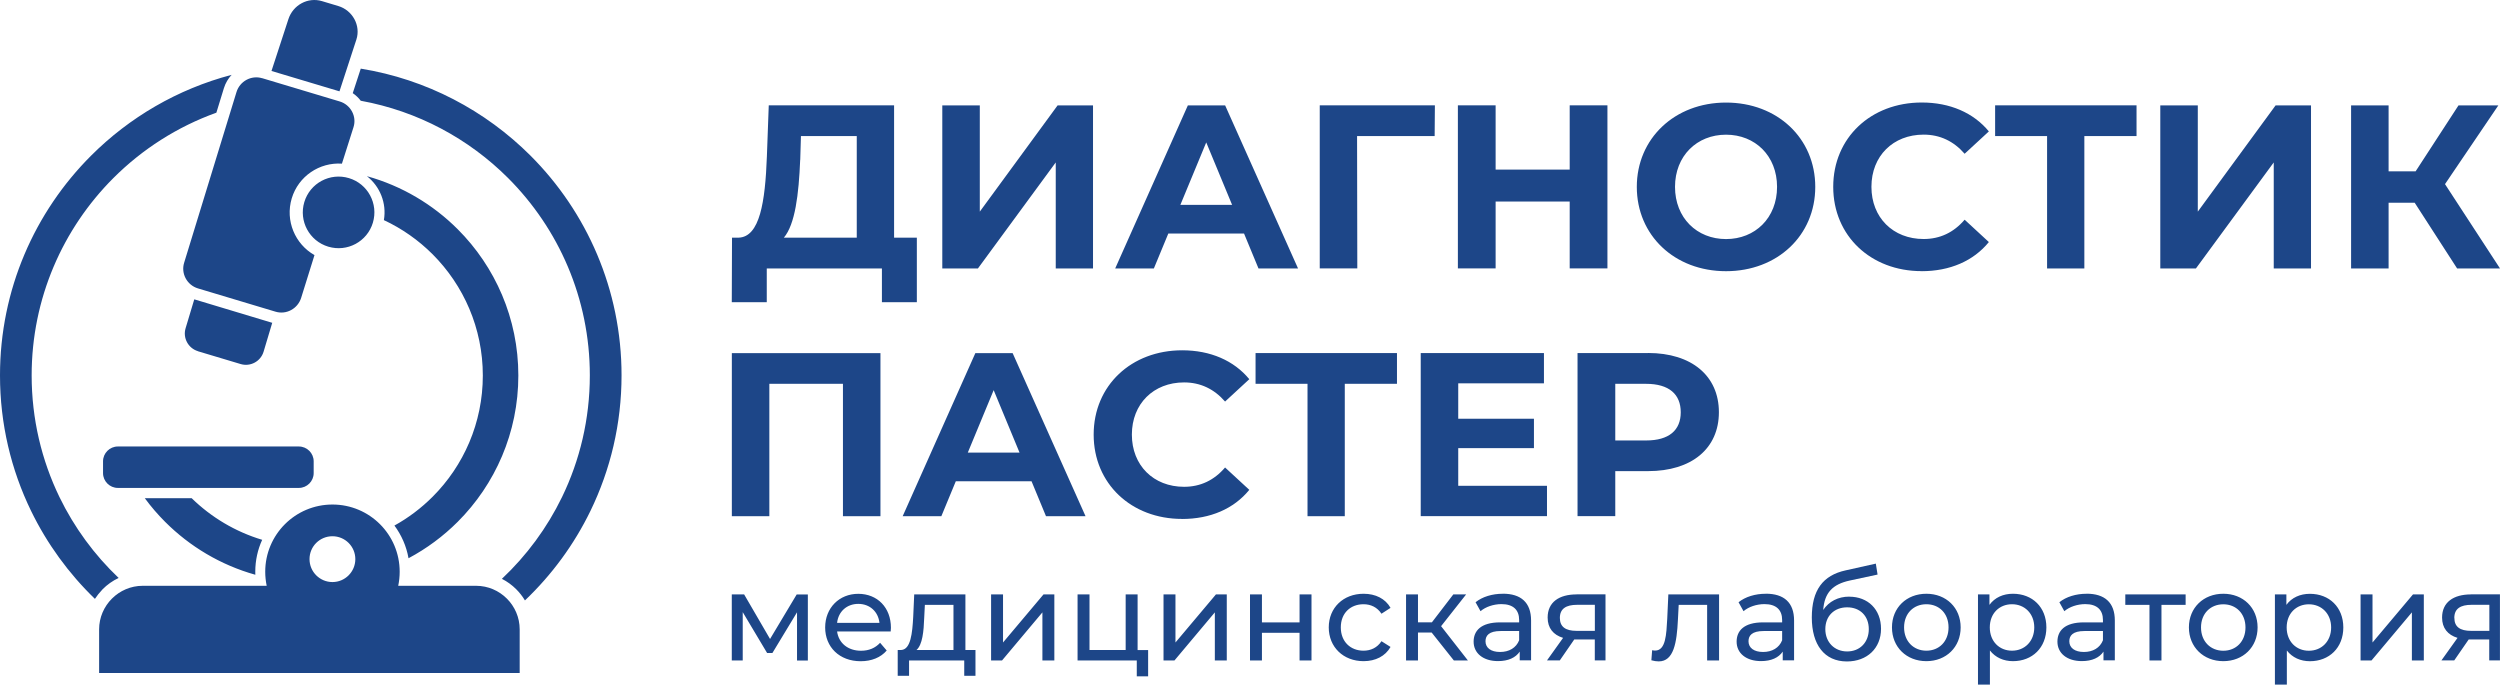 <?xml version="1.0" encoding="UTF-8"?> <svg xmlns="http://www.w3.org/2000/svg" id="_Слой_2" data-name="Слой 2" viewBox="0 0 427.28 117.01"><defs><style> .cls-1 { fill: #1d4688; } </style></defs><g id="_Слой_1-2" data-name="Слой 1"><path class="cls-1" d="M152.81,40.62v-22.62h-21.42l-.32,8.72c-.29,7.81-1.21,13.78-4.84,13.9h-1.12l-.04,11.03h5.98v-5.77h19.68v5.77h5.97v-11.03h-3.9,0ZM136.77,27.32l.12-4.06h9.54v17.36h-12.46c1.92-2.27,2.55-7.37,2.79-13.3h0ZM161.05,45.88h6.09l13.3-18.12v18.12h6.37v-27.87h-6.05l-13.3,18.16v-18.16h-6.41v27.87h0ZM215.08,45.88h6.77l-12.46-27.87h-6.37l-12.42,27.87h6.61l2.47-5.97h12.94l2.47,5.97ZM201.74,35.01l4.42-10.67,4.42,10.67h-8.84ZM245.24,18h-19.68v27.87h6.42l-.04-22.62h13.26l.04-5.26ZM268.28,18v10.99h-12.66v-10.99h-6.45v27.87h6.45v-11.43h12.66v11.43h6.45v-27.87h-6.45ZM295,46.35c8.76,0,15.25-6.09,15.25-14.41s-6.49-14.41-15.25-14.41-15.25,6.13-15.25,14.41,6.45,14.41,15.25,14.41ZM295,40.86c-4.98,0-8.72-3.62-8.72-8.92s3.74-8.92,8.72-8.92,8.72,3.62,8.72,8.92-3.74,8.92-8.72,8.92ZM328.41,46.35c4.86,0,8.88-1.75,11.51-4.98l-4.14-3.82c-1.87,2.19-4.22,3.3-7.01,3.3-5.22,0-8.92-3.66-8.92-8.92s3.7-8.92,8.92-8.92c2.79,0,5.14,1.12,7.01,3.27l4.14-3.82c-2.63-3.19-6.65-4.94-11.47-4.94-8.68,0-15.13,6.01-15.13,14.41s6.45,14.41,15.09,14.41h0ZM365.16,18h-24.17v5.26h8.88v22.62h6.37v-22.62h8.92v-5.26ZM369.22,45.88h6.09l13.3-18.12v18.12h6.37v-27.87h-6.05l-13.3,18.16v-18.16h-6.41v27.87h0ZM419.95,45.88h7.33l-9.4-14.41,9.12-13.46h-6.81l-7.33,11.27h-4.62v-11.27h-6.41v27.87h6.41v-11.23h4.46l7.25,11.23h0Z"></path><path class="cls-1" d="M125.08,60.35v27.87h6.41v-22.62h12.58v22.62h6.41v-27.87h-25.41ZM178.76,88.22h6.77l-12.46-27.87h-6.37l-12.42,27.87h6.61l2.47-5.97h12.94l2.47,5.97ZM165.41,77.35l4.42-10.67,4.42,10.67h-8.84ZM202.01,88.7c4.86,0,8.88-1.75,11.51-4.98l-4.14-3.82c-1.87,2.19-4.22,3.3-7.01,3.3-5.22,0-8.92-3.66-8.92-8.92s3.7-8.92,8.92-8.92c2.79,0,5.14,1.12,7.01,3.27l4.14-3.82c-2.63-3.19-6.65-4.94-11.47-4.94-8.68,0-15.13,6.01-15.13,14.41s6.45,14.41,15.09,14.41ZM238.76,60.34h-24.17v5.26h8.88v22.62h6.37v-22.62h8.92v-5.26ZM249.23,83.04v-6.45h12.94v-5.02h-12.94v-6.05h14.65v-5.18h-21.06v27.87h21.58v-5.18h-15.17ZM281.69,60.34h-12.07v27.87h6.45v-7.69h5.61c7.45,0,12.1-3.86,12.1-10.07s-4.66-10.12-12.1-10.12h0ZM281.33,75.28h-5.26v-9.68h5.26c3.94,0,5.93,1.79,5.93,4.86s-1.99,4.82-5.93,4.82Z"></path><path class="cls-1" d="M136.17,101.59l-4.56,7.62-4.43-7.62h-2.11v11.29h1.87v-8.26l4.17,6.99h.9l4.21-6.96v8.24h1.85v-11.29h-1.92,0ZM152.27,107.3c0-3.47-2.32-5.81-5.58-5.81s-5.66,2.41-5.66,5.75,2.43,5.77,6.07,5.77c1.87,0,3.43-.64,4.45-1.83l-1.13-1.32c-.83.91-1.94,1.36-3.26,1.36-2.24,0-3.83-1.32-4.09-3.3h9.16c.02-.19.04-.45.04-.62h0ZM146.69,103.21c1.98,0,3.41,1.34,3.62,3.24h-7.24c.21-1.92,1.66-3.24,3.62-3.24ZM165,111.09v-9.5h-8.75l-.17,3.81c-.15,2.85-.43,5.6-2.05,5.69h-.6v4.41h1.94v-2.62h9.43v2.62h1.92v-4.41h-1.72ZM157.96,105.55l.11-2.17h4.89v7.71h-6.32c1.02-.89,1.24-3.19,1.32-5.54ZM169.39,112.88h1.87l6.9-8.22v8.22h2.04v-11.29h-1.85l-6.92,8.22v-8.22h-2.04v11.29ZM194.43,111.09v-9.5h-2.04v9.5h-6.18v-9.5h-2.04v11.29h10.12v2.71h1.94v-4.49h-1.79ZM198.86,112.88h1.87l6.9-8.22v8.22h2.04v-11.29h-1.85l-6.92,8.22v-8.22h-2.04v11.29ZM213.64,112.88h2.04v-4.73h6.43v4.73h2.04v-11.29h-2.04v4.79h-6.43v-4.79h-2.04v11.29ZM233.06,113c2.02,0,3.71-.85,4.6-2.43l-1.55-.98c-.72,1.11-1.83,1.62-3.07,1.62-2.21,0-3.88-1.53-3.88-3.98s1.66-3.96,3.88-3.96c1.24,0,2.34.51,3.07,1.62l1.55-1c-.89-1.58-2.58-2.41-4.6-2.41-3.47,0-5.96,2.39-5.96,5.75s2.49,5.77,5.96,5.77ZM248.48,112.88h2.4l-4.58-5.86,4.28-5.43h-2.19l-3.66,4.77h-2.38v-4.77h-2.04v11.29h2.04v-4.77h2.34l3.79,4.77h0ZM256.85,101.48c-1.81,0-3.49.51-4.66,1.45l.85,1.53c.87-.75,2.24-1.21,3.58-1.21,2.02,0,3.02,1,3.02,2.72v.4h-3.24c-3.36,0-4.54,1.49-4.54,3.3,0,1.96,1.62,3.32,4.17,3.32,1.77,0,3.02-.6,3.71-1.62v1.49h1.94v-6.81c0-3.09-1.75-4.58-4.83-4.58h0ZM256.38,111.43c-1.56,0-2.49-.7-2.49-1.83,0-.96.58-1.75,2.6-1.75h3.15v1.58c-.51,1.3-1.72,2-3.26,2ZM269.47,101.59c-3.02,0-4.96,1.34-4.96,3.96,0,1.79.96,2.96,2.64,3.47l-2.75,3.85h2.19l2.47-3.58h3.51v3.58h1.83v-11.29h-4.94ZM266.6,105.61c0-1.58,1.07-2.24,2.94-2.24h3.04v4.45h-3.13c-1.89,0-2.85-.7-2.85-2.21h0ZM285.14,101.59l-.19,4.17c-.15,2.66-.24,5.43-2.07,5.43-.15,0-.32-.02-.51-.06l-.13,1.72c.47.13.87.19,1.26.19,2.56,0,3.09-3.17,3.28-7.15l.13-2.51h4.86v9.5h2.04v-11.29h-8.67ZM301.8,101.48c-1.81,0-3.49.51-4.66,1.45l.85,1.53c.87-.75,2.24-1.21,3.58-1.21,2.02,0,3.02,1,3.02,2.72v.4h-3.24c-3.36,0-4.54,1.49-4.54,3.3,0,1.96,1.62,3.32,4.17,3.32,1.77,0,3.02-.6,3.71-1.62v1.49h1.94v-6.81c0-3.09-1.75-4.58-4.83-4.58h0ZM301.33,111.43c-1.55,0-2.49-.7-2.49-1.83,0-.96.57-1.75,2.6-1.75h3.15v1.58c-.51,1.3-1.73,2-3.26,2ZM316.06,101.97c-1.89,0-3.49.83-4.45,2.28.21-2.94,1.6-4.39,4.54-5.03l4.75-1.02-.3-1.87-5.15,1.15c-3.9.85-5.79,3.39-5.79,8.05s2.15,7.52,6,7.52c3.45,0,5.83-2.26,5.83-5.58s-2.24-5.49-5.43-5.49ZM315.7,111.34c-2.17,0-3.73-1.58-3.73-3.81s1.51-3.73,3.73-3.73,3.7,1.49,3.7,3.73-1.51,3.81-3.7,3.81ZM329.24,113c3.39,0,5.86-2.41,5.86-5.77s-2.47-5.75-5.86-5.75-5.88,2.38-5.88,5.75,2.49,5.77,5.88,5.77ZM329.24,111.21c-2.17,0-3.81-1.58-3.81-3.98s1.64-3.96,3.81-3.96,3.79,1.55,3.79,3.96-1.62,3.98-3.79,3.98ZM344.04,101.48c-1.66,0-3.11.64-4.02,1.9v-1.79h-1.96v15.42h2.04v-5.84c.94,1.21,2.34,1.83,3.94,1.83,3.3,0,5.71-2.3,5.71-5.77s-2.41-5.75-5.71-5.75h0ZM343.87,111.21c-2.15,0-3.79-1.58-3.79-3.98s1.64-3.96,3.79-3.96,3.81,1.58,3.81,3.96-1.64,3.98-3.81,3.98ZM356.63,101.48c-1.81,0-3.49.51-4.66,1.45l.85,1.53c.87-.75,2.24-1.21,3.58-1.21,2.02,0,3.02,1,3.02,2.72v.4h-3.24c-3.37,0-4.54,1.49-4.54,3.3,0,1.96,1.62,3.32,4.17,3.32,1.77,0,3.02-.6,3.7-1.62v1.49h1.94v-6.81c0-3.09-1.75-4.58-4.83-4.58h0ZM356.16,111.43c-1.55,0-2.49-.7-2.49-1.83,0-.96.58-1.75,2.6-1.75h3.15v1.58c-.51,1.3-1.72,2-3.26,2ZM373.55,101.59h-10.31v1.79h4.13v9.5h2.05v-9.5h4.13v-1.79h0ZM379.99,113c3.39,0,5.86-2.41,5.86-5.77s-2.47-5.75-5.86-5.75-5.88,2.39-5.88,5.75,2.49,5.77,5.88,5.77ZM379.99,111.22c-2.17,0-3.81-1.58-3.81-3.98s1.64-3.96,3.81-3.96,3.79,1.56,3.79,3.96-1.62,3.98-3.79,3.98ZM394.79,101.49c-1.66,0-3.11.64-4.02,1.89v-1.79h-1.96v15.42h2.04v-5.83c.94,1.21,2.34,1.83,3.94,1.83,3.3,0,5.71-2.3,5.71-5.77s-2.41-5.75-5.71-5.75h0ZM394.61,111.22c-2.15,0-3.79-1.58-3.79-3.98s1.64-3.96,3.79-3.96,3.81,1.58,3.81,3.96-1.64,3.98-3.81,3.98ZM403.45,112.88h1.87l6.9-8.22v8.22h2.04v-11.29h-1.85l-6.92,8.22v-8.22h-2.04v11.29ZM422.34,101.59c-3.02,0-4.96,1.34-4.96,3.96,0,1.79.96,2.96,2.64,3.47l-2.75,3.85h2.19l2.47-3.58h3.51v3.58h1.83v-11.29h-4.94ZM419.47,105.61c0-1.58,1.06-2.24,2.94-2.24h3.05v4.45h-3.13c-1.89,0-2.85-.7-2.85-2.21h0Z"></path><path class="cls-1" d="M16.93,115.02h71.89v-7.45c0-4.1-3.36-7.45-7.45-7.45h-13.31c.16-.77.25-1.58.25-2.4,0-6.35-5.14-11.49-11.49-11.49s-11.49,5.14-11.49,11.49c0,.82.09,1.62.25,2.4h-21.19c-4.09,0-7.45,3.36-7.45,7.45v7.45h0ZM20.14,76.31h30.94c1.39,0,2.53,1.14,2.53,2.53v2.02c0,1.39-1.14,2.53-2.53,2.53h-30.94c-1.39,0-2.53-1.14-2.53-2.53v-2.02c0-1.39,1.14-2.53,2.53-2.53ZM67.4,89.83c2.41-1.33,4.61-3,6.54-4.93,5.3-5.3,8.58-12.63,8.58-20.72s-3.28-15.41-8.58-20.72c-2.4-2.4-5.22-4.39-8.33-5.84.5-2.89-.67-5.77-2.9-7.51,5.95,1.65,11.27,4.82,15.52,9.07,6.4,6.4,10.36,15.24,10.36,25s-3.96,18.6-10.36,25c-2.47,2.47-5.3,4.57-8.41,6.23-.36-2.07-1.21-3.97-2.41-5.59h0ZM43.63,98.23c-5.91-1.66-11.19-4.82-15.41-9.04-1.26-1.26-2.42-2.61-3.47-4.04h8.01c3.34,3.26,7.46,5.73,12.05,7.11-.76,1.66-1.18,3.51-1.18,5.46,0,.17,0,.35.01.52ZM59.63,30.44c3.24.97,5.07,4.38,4.1,7.62-.97,3.24-4.38,5.07-7.62,4.1-3.24-.97-5.07-4.38-4.1-7.62.97-3.24,4.38-5.07,7.62-4.1ZM55.02.19l2.8.84c2.43.73,3.87,3.33,3.09,5.73l-2.89,8.85-11.62-3.48,2.89-8.85c.78-2.41,3.31-3.81,5.73-3.09ZM33.82,60.03l7.31,2.19c1.66.5,3.42-.45,3.92-2.11l1.48-4.95h-.04s-13.25-3.99-13.25-3.99h-.04s-1.48,4.93-1.48,4.93c-.5,1.66.45,3.42,2.11,3.92ZM44.8,13.36l13.26,3.98c1.86.56,2.95,2.54,2.36,4.39l-1.98,6.24c-3.81-.26-7.44,2.13-8.58,5.94-1.14,3.82.57,7.81,3.89,9.69l-2.28,7.31c-.58,1.85-2.53,2.92-4.38,2.36l-13.26-3.98c-1.86-.56-2.93-2.53-2.36-4.38l8.95-29.18c.57-1.85,2.53-2.92,4.39-2.36h0ZM56.82,91.65c2.16,0,3.91,1.75,3.91,3.91s-1.75,3.92-3.91,3.92-3.92-1.75-3.92-3.92,1.75-3.91,3.92-3.91ZM61.66,11.73c11.24,1.82,21.3,7.17,29.01,14.87,9.61,9.61,15.56,22.89,15.56,37.55,0,8.28-1.9,16.13-5.3,23.14-2.8,5.77-6.61,10.95-11.21,15.33-.42-.7-.92-1.34-1.49-1.91-.72-.72-1.54-1.32-2.45-1.78,4.22-3.97,7.72-8.7,10.28-13.98,3.04-6.27,4.75-13.33,4.75-20.79,0-13.17-5.34-25.1-13.97-33.73-6.72-6.72-15.44-11.44-25.18-13.21-.38-.5-.84-.94-1.37-1.3l1.37-4.19h0ZM16.22,102.35c-4.47-4.32-8.18-9.41-10.92-15.05-3.4-7-5.3-14.85-5.3-23.14,0-14.67,5.95-27.94,15.56-37.55,6.55-6.55,14.8-11.39,24.03-13.82-.59.63-1.05,1.4-1.32,2.27l-1.29,4.2c-6.68,2.4-12.68,6.25-17.6,11.17-8.63,8.63-13.97,20.56-13.97,33.73,0,7.46,1.71,14.51,4.75,20.79,2.53,5.21,5.97,9.89,10.12,13.83-1.03.48-1.96,1.14-2.75,1.94l-.13.15c-.44.46-.83.96-1.18,1.49h0Z"></path></g></svg> 
